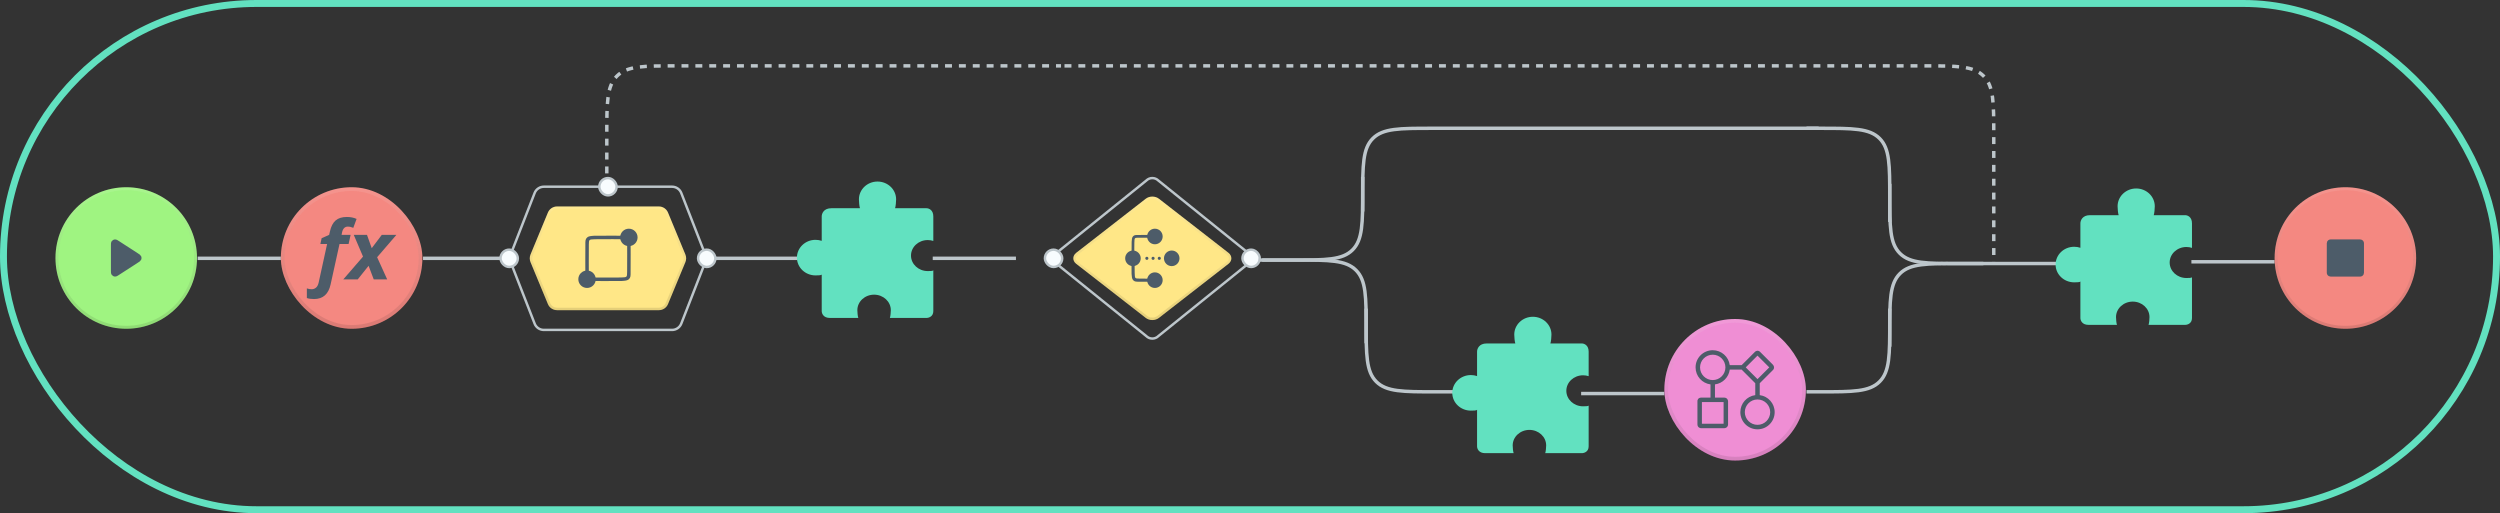 <?xml version="1.0" encoding="UTF-8"?> <svg xmlns="http://www.w3.org/2000/svg" width="721" height="148" viewBox="0 0 721 148" fill="none"><rect x="0" y="0" width="721" height="148" fill="#333333" stroke="none"/><rect x="1" y="1" width="719" height="146" rx="73" stroke="#62E1C0" stroke-width="2"></rect><line x1="52" y1="74.5" x2="40" y2="74.5" stroke="#BDC6CB"></line><line x1="81" y1="74.5" x2="57" y2="74.5" stroke="#BDC6CB"></line><line x1="146" y1="74.5" x2="122" y2="74.5" stroke="#BDC6CB"></line><line x1="230" y1="74.5" x2="206" y2="74.5" stroke="#BDC6CB"></line><line x1="293" y1="74.5" x2="269" y2="74.5" stroke="#BDC6CB"></line><line x1="656" y1="75.5" x2="632" y2="75.5" stroke="#BDC6CB"></line><line x1="480" y1="113.5" x2="456" y2="113.5" stroke="#BDC6CB"></line><circle cx="36.408" cy="74.408" r="20.408" fill="#9FF481"></circle><circle cx="36.408" cy="74.408" r="19.983" stroke="url(#paint0_linear_432_38183)" stroke-opacity="0.1" stroke-width="0.85"></circle><path d="M32.629 70.898C32.629 70.346 32.629 70.07 32.744 69.916C32.843 69.781 32.996 69.697 33.163 69.685C33.354 69.672 33.584 69.821 34.046 70.12L39.472 73.63C39.873 73.889 40.073 74.019 40.142 74.184C40.203 74.328 40.203 74.49 40.142 74.634C40.073 74.799 39.873 74.928 39.472 75.187L34.046 78.698C33.584 78.996 33.354 79.146 33.163 79.132C32.996 79.12 32.843 79.036 32.744 78.902C32.629 78.748 32.629 78.472 32.629 77.919V70.898Z" fill="#4D5C69" stroke="#4D5C69" stroke-width="1.276" stroke-linecap="round" stroke-linejoin="round"></path><circle cx="676.408" cy="74.408" r="20.408" fill="#F48881"></circle><circle cx="676.408" cy="74.408" r="19.983" stroke="url(#paint1_linear_432_38183)" stroke-opacity="0.1" stroke-width="0.85"></circle><path d="M680.66 69.685H672.157C672 69.685 671.685 69.779 671.685 70.157V78.66C671.685 78.818 671.779 79.133 672.157 79.133H680.66C680.818 79.133 681.133 79.038 681.133 78.66V70.157C681.133 69.999 681.038 69.685 680.66 69.685Z" fill="#4D5C69" stroke="#4D5C69" stroke-width="1.276"></path><rect x="81" y="54" width="40.817" height="40.817" rx="20.408" fill="#F48881"></rect><rect x="81.538" y="54.538" width="39.741" height="39.741" rx="19.87" stroke="url(#paint2_linear_432_38183)" stroke-opacity="0.1" stroke-width="1.076"></rect><path d="M90.565 86.245C89.741 86.245 89.051 86.149 88.496 85.957V83.175C88.979 83.336 89.435 83.416 89.864 83.416C90.347 83.416 90.772 83.263 91.136 82.957C91.501 82.65 91.759 82.152 91.91 81.462L94.336 70.367H92.397L92.754 68.7L94.931 67.734L95.145 66.768C95.47 65.312 96.017 64.25 96.787 63.584C97.564 62.909 98.65 62.572 100.046 62.572C101.085 62.572 102.017 62.76 102.842 63.135L101.89 65.71C101.343 65.473 100.815 65.354 100.308 65.354C99.856 65.354 99.491 65.507 99.213 65.814C98.936 66.121 98.749 66.523 98.654 67.021L98.512 67.734H101.117L100.534 70.367H97.917L95.359 81.979C94.749 84.823 93.151 86.245 90.565 86.245Z" fill="#4D5C69"></path><path d="M104.697 74L102.021 67.734H105.839L107.207 71.574L110.11 67.734H114.321L108.765 74.184L111.668 80.588H107.79L106.303 76.656L103.163 80.588H98.999L104.697 74Z" fill="#4D5C69"></path><path d="M330.551 52.108L330.566 52.096L330.58 52.082C331.548 51.114 333.119 51.114 334.087 52.082L334.101 52.096L334.116 52.108L359.749 72.76C360.7 73.725 360.7 75.275 359.749 76.24L334.116 96.892L334.101 96.904L334.087 96.918C333.119 97.886 331.548 97.886 330.58 96.918L330.566 96.904L330.551 96.892L304.918 76.24C303.967 75.275 303.967 73.725 304.918 72.76L330.551 52.108Z" stroke="#BDC6CB" stroke-width="0.712"></path><path d="M330.4 57.343C331.468 56.481 333.2 56.481 334.268 57.343L354.321 72.94C355.389 73.802 355.389 75.198 354.321 76.059L334.268 91.657C333.2 92.518 331.468 92.518 330.4 91.657L310.347 76.059C309.279 75.198 309.279 73.802 310.347 72.94L330.4 57.343Z" fill="#FFE787"></path><path d="M330.618 57.624L330.618 57.624L330.623 57.62C331.561 56.864 333.107 56.864 334.044 57.62L334.044 57.62L334.049 57.624L354.097 73.217C354.098 73.218 354.099 73.219 354.099 73.219C354.556 73.589 354.766 74.054 354.766 74.5C354.766 74.946 354.556 75.411 354.099 75.781C354.099 75.781 354.098 75.782 354.097 75.782L334.049 91.376L334.049 91.376L334.044 91.38C333.107 92.136 331.561 92.136 330.623 91.38L330.623 91.38L330.618 91.376L310.571 75.782C310.57 75.782 310.569 75.781 310.568 75.781C310.111 75.411 309.902 74.946 309.902 74.5C309.902 74.054 310.111 73.589 310.568 73.219L330.618 57.624Z" stroke="url(#paint3_linear_432_38183)" stroke-opacity="0.1" stroke-width="0.712"></path><path d="M337.925 76.749C336.687 76.749 335.684 75.742 335.684 74.5C335.684 73.258 336.687 72.251 337.925 72.251C339.163 72.251 340.167 73.258 340.167 74.5C340.167 75.742 339.163 76.749 337.925 76.749Z" fill="#4D5C69"></path><path d="M330.753 74.95C330.505 74.95 330.304 74.748 330.304 74.5C330.304 74.252 330.505 74.05 330.753 74.05C331 74.05 331.201 74.252 331.201 74.5C331.201 74.748 331 74.95 330.753 74.95Z" fill="#4D5C69"></path><path d="M332.546 74.95C332.298 74.95 332.098 74.748 332.098 74.5C332.098 74.252 332.298 74.05 332.546 74.05C332.793 74.05 332.994 74.252 332.994 74.5C332.994 74.748 332.793 74.95 332.546 74.95Z" fill="#4D5C69"></path><path d="M334.339 74.95C334.091 74.95 333.891 74.748 333.891 74.5C333.891 74.252 334.091 74.05 334.339 74.05C334.587 74.05 334.787 74.252 334.787 74.5C334.787 74.748 334.587 74.95 334.339 74.95Z" fill="#4D5C69"></path><path d="M333.071 70.452C331.833 70.452 330.83 69.445 330.83 68.203C330.83 66.961 331.833 65.955 333.071 65.955C334.309 65.955 335.313 66.961 335.313 68.203C335.313 69.445 334.309 70.452 333.071 70.452Z" fill="#4D5C69"></path><path d="M333.071 83.046C331.833 83.046 330.83 82.039 330.83 80.797C330.83 79.555 331.833 78.548 333.071 78.548C334.309 78.548 335.313 79.555 335.313 80.797C335.313 82.039 334.309 83.046 333.071 83.046Z" fill="#4D5C69"></path><path d="M326.347 74.05C326.347 74.05 326.296 78.301 326.347 78.998C326.406 79.803 326.442 80.417 326.795 80.797C327.243 81.279 327.692 81.246 328.667 81.246C329.234 81.282 332.349 81.252 333.519 81.246V80.347C332.344 80.356 329.195 80.38 328.667 80.347C328.015 80.306 327.668 80.367 327.456 80.139C327.245 79.912 327.299 79.412 327.243 78.649C327.192 77.942 327.243 74.05 327.243 74.05H326.347Z" fill="#4D5C69"></path><path d="M326.367 74.05C326.367 74.05 326.322 70.34 326.367 69.731C326.418 69.029 326.45 68.492 326.758 68.161C327.149 67.74 327.54 67.769 328.39 67.769C328.884 67.738 331.602 67.764 332.623 67.769V68.554C331.598 68.546 328.851 68.525 328.39 68.554C327.821 68.589 327.519 68.536 327.334 68.735C327.15 68.934 327.197 69.37 327.149 70.036C327.104 70.653 327.149 74.05 327.149 74.05H326.367Z" fill="#4D5C69"></path><path d="M326.741 76.749C325.504 76.749 324.5 75.742 324.5 74.5C324.5 73.258 325.504 72.251 326.741 72.251C327.979 72.251 328.983 73.258 328.983 74.5C328.983 75.742 327.979 76.749 326.741 76.749Z" fill="#4D5C69"></path><rect x="358.326" y="72.007" width="4.985" height="4.985" rx="2.492" fill="#F8FCFE"></rect><rect x="358.326" y="72.007" width="4.985" height="4.985" rx="2.492" stroke="#BDC6CB" stroke-width="0.712" stroke-linecap="square"></rect><rect x="301.356" y="72.007" width="4.985" height="4.985" rx="2.492" fill="#F8FCFE"></rect><rect x="301.356" y="72.007" width="4.985" height="4.985" rx="2.492" stroke="#BDC6CB" stroke-width="0.712" stroke-linecap="square"></rect><path d="M154.189 55.663C154.615 54.569 155.669 53.849 156.843 53.849H193.824C194.998 53.849 196.052 54.569 196.478 55.663L203.415 73.466C203.675 74.131 203.675 74.869 203.415 75.534L196.478 93.337C196.052 94.431 194.998 95.152 193.824 95.152H156.843C155.669 95.152 154.615 94.431 154.189 93.337L147.252 75.534C146.992 74.869 146.992 74.131 147.252 73.466L154.189 55.663Z" stroke="#BDC6CB" stroke-width="0.712"></path><path d="M158.017 61.303C158.458 60.239 159.496 59.545 160.648 59.545H190.019C191.171 59.545 192.21 60.239 192.651 61.303L197.669 73.409C197.959 74.108 197.959 74.892 197.669 75.591L192.651 87.697C192.21 88.761 191.171 89.454 190.019 89.454H160.648C159.496 89.454 158.458 88.761 158.017 87.697L152.998 75.591C152.709 74.892 152.709 74.108 152.998 73.409L158.017 61.303Z" fill="#FFE787"></path><path d="M158.346 61.439C158.732 60.508 159.64 59.901 160.648 59.901H190.019C191.027 59.901 191.936 60.508 192.322 61.439L197.341 73.546C197.594 74.157 197.594 74.843 197.341 75.454L192.322 87.561C191.936 88.492 191.027 89.098 190.019 89.098H160.648C159.64 89.098 158.732 88.492 158.346 87.561L153.327 75.454C153.074 74.843 153.074 74.157 153.327 73.546L158.346 61.439Z" stroke="url(#paint4_linear_432_38183)" stroke-opacity="0.1" stroke-width="0.712"></path><path d="M169.804 81.035C169.804 81.035 178.576 81.092 179.355 81.035C180.255 80.969 180.941 80.928 181.366 80.532C181.904 80.029 181.868 79.527 181.868 78.433C181.908 77.798 181.874 69.278 181.868 67.965H180.863C180.873 69.283 180.9 77.841 180.863 78.433C180.817 79.165 180.885 79.553 180.631 79.791C180.376 80.028 179.818 79.967 178.965 80.029C178.175 80.087 169.804 80.029 169.804 80.029V81.035Z" fill="#4D5C69"></path><path d="M183.879 68.468C183.879 69.856 182.754 70.981 181.366 70.981C179.978 70.981 178.852 69.856 178.852 68.468C178.852 67.08 179.978 65.955 181.366 65.955C182.754 65.955 183.879 67.08 183.879 68.468Z" fill="#4D5C69"></path><path d="M171.815 80.532C171.815 81.92 170.69 83.046 169.301 83.046C167.913 83.046 166.788 81.92 166.788 80.532C166.788 79.144 167.913 78.019 169.301 78.019C170.69 78.019 171.815 79.144 171.815 80.532Z" fill="#4D5C69"></path><path d="M180.882 67.991C180.882 67.991 172.11 67.934 171.331 67.991C170.431 68.056 169.745 68.097 169.321 68.493C168.782 68.996 168.818 69.499 168.818 70.592C168.778 71.227 168.812 79.748 168.818 81.06H169.823C169.813 79.742 169.786 71.184 169.823 70.592C169.869 69.861 169.801 69.472 170.055 69.235C170.31 68.997 170.868 69.058 171.721 68.996C172.511 68.938 180.882 68.996 180.882 68.996V67.991Z" fill="#4D5C69"></path><rect x="201.326" y="72.007" width="4.985" height="4.985" rx="2.492" fill="#F8FCFE"></rect><rect x="201.326" y="72.007" width="4.985" height="4.985" rx="2.492" stroke="#BDC6CB" stroke-width="0.712" stroke-linecap="square"></rect><rect x="144.356" y="72.007" width="4.985" height="4.985" rx="2.492" fill="#F8FCFE"></rect><rect x="144.356" y="72.007" width="4.985" height="4.985" rx="2.492" stroke="#BDC6CB" stroke-width="0.712" stroke-linecap="square"></rect><rect x="172.84" y="51.356" width="4.985" height="4.985" rx="2.492" fill="#F8FCFE"></rect><rect x="172.84" y="51.356" width="4.985" height="4.985" rx="2.492" stroke="#BDC6CB" stroke-width="0.712" stroke-linecap="square"></rect><path d="M394 99L394 95C394 85.572 394 80.858 391.071 77.929C388.142 75 383.428 75 374 75L364 75" stroke="#BDC6CB"></path><path d="M393 61L393 57C393 47.572 393 42.858 395.929 39.929C398.858 37 403.572 37 413 37L524.5 37" stroke="#BDC6CB"></path><path d="M175 50L175 39C175 29.572 175 24.858 177.929 21.929C180.858 19 185.572 19 195 19L306 19" stroke="#BDC6CB" stroke-dasharray="2 2"></path><path d="M545 89L545 93C545 102.428 545 107.142 542.071 110.071C539.142 113 534.428 113 525 113L521 113" stroke="#BDC6CB"></path><path d="M545 100V96C545 86.572 545 81.858 547.929 78.929C550.858 76 555.572 76 565 76H572" stroke="#BDC6CB"></path><path d="M593 76L565 76C555.572 76 550.858 76 547.929 73.071C545 70.142 545 65.428 545 56L545 53" stroke="#BDC6CB"></path><path d="M521 37L525 37C534.428 37 539.142 37 542.071 39.929C545 42.858 545 47.572 545 57L545 64" stroke="#BDC6CB"></path><path d="M307 19L555 19C564.428 19 569.142 19 572.071 21.929C575 24.858 575 29.572 575 39L575 76" stroke="#BDC6CB" stroke-dasharray="2 2"></path><path d="M393 51L393 55C393 64.428 393 69.142 390.071 72.071C387.142 75 382.428 75 373 75L363 75" stroke="#BDC6CB"></path><path d="M394 89L394 93C394 102.428 394 107.142 396.929 110.071C399.858 113 404.572 113 414 113L421 113" stroke="#BDC6CB"></path><path d="M229.834 74.298C229.834 77.131 232.235 79.428 235.198 79.428C235.825 79.428 236.986 79.428 236.986 79.136L236.985 87.758L236.985 89.725C236.985 90.38 237.45 91.691 239.31 91.691H241.634H242.349H245.031H247.534C247.356 91.225 247.259 89.978 247.259 89.455C247.259 86.985 249.421 84.982 252.087 84.982C254.753 84.982 256.914 86.985 256.914 89.455C256.914 89.978 256.817 91.225 256.639 91.691L265.234 91.691L267.201 91.691C267.856 91.691 269.167 91.298 269.167 89.725V87.758L269.167 77.925C269.167 78.179 268.122 78.179 267.558 78.179C264.892 78.179 262.731 76.177 262.731 73.706C262.731 71.236 264.892 69.234 267.558 69.234C268.122 69.234 268.664 69.323 269.167 69.488L269.167 64.771L269.167 62.412C269.167 60.525 267.856 60.054 267.201 60.054H265.234H258.135C258.332 59.519 258.44 58.088 258.44 57.488C258.44 54.655 256.039 52.358 253.076 52.358C250.114 52.358 247.713 54.655 247.713 57.488C247.713 58.088 247.82 59.519 248.018 60.054H242.502H239.744C237.537 60.054 236.985 61.621 236.985 62.405L236.985 64.757L236.986 69.459C236.426 69.27 235.825 69.167 235.198 69.167C232.235 69.167 229.834 71.464 229.834 74.298Z" fill="#62E1C0"></path><path d="M418.834 113.298C418.834 116.131 421.235 118.428 424.198 118.428C424.825 118.428 425.986 118.428 425.986 118.136L425.985 126.758L425.985 128.725C425.985 129.38 426.45 130.691 428.31 130.691H430.634H431.349H434.031H436.534C436.356 130.225 436.259 128.978 436.259 128.455C436.259 125.985 438.421 123.982 441.087 123.982C443.753 123.982 445.914 125.985 445.914 128.455C445.914 128.978 445.817 130.225 445.639 130.691L454.234 130.691L456.201 130.691C456.856 130.691 458.167 130.298 458.167 128.725V126.758L458.167 116.925C458.167 117.179 457.122 117.179 456.558 117.179C453.892 117.179 451.731 115.177 451.731 112.706C451.731 110.236 453.892 108.234 456.558 108.234C457.122 108.234 457.664 108.323 458.167 108.488L458.167 103.771L458.167 101.412C458.167 99.525 456.856 99.054 456.201 99.054H454.234H447.135C447.332 98.519 447.44 97.088 447.44 96.488C447.44 93.655 445.039 91.358 442.076 91.358C439.114 91.358 436.713 93.655 436.713 96.488C436.713 97.088 436.82 98.519 437.018 99.054H431.502H428.744C426.537 99.054 425.985 100.621 425.985 101.405L425.985 103.756L425.986 108.459C425.426 108.27 424.825 108.167 424.198 108.167C421.235 108.167 418.834 110.464 418.834 113.298Z" fill="#62E1C0"></path><path d="M592.834 76.298C592.834 79.131 595.235 81.428 598.198 81.428C598.825 81.428 599.986 81.428 599.986 81.136L599.985 89.758L599.985 91.725C599.985 92.38 600.45 93.691 602.31 93.691H604.634H605.349H608.031H610.534C610.356 93.225 610.259 91.978 610.259 91.455C610.259 88.985 612.421 86.982 615.087 86.982C617.753 86.982 619.914 88.985 619.914 91.455C619.914 91.978 619.817 93.225 619.639 93.691L628.234 93.691L630.201 93.691C630.856 93.691 632.167 93.298 632.167 91.725V89.758L632.167 79.925C632.167 80.179 631.122 80.179 630.558 80.179C627.892 80.179 625.731 78.177 625.731 75.706C625.731 73.236 627.892 71.234 630.558 71.234C631.122 71.234 631.664 71.323 632.167 71.488L632.167 66.771L632.167 64.412C632.167 62.525 630.856 62.054 630.201 62.054H628.234H621.135C621.332 61.519 621.44 60.088 621.44 59.488C621.44 56.655 619.039 54.358 616.076 54.358C613.114 54.358 610.713 56.655 610.713 59.488C610.713 60.088 610.82 61.519 611.018 62.054H605.502H602.744C600.537 62.054 599.985 63.621 599.985 64.405L599.985 66.757L599.986 71.459C599.426 71.27 598.825 71.167 598.198 71.167C595.235 71.167 592.834 73.464 592.834 76.298Z" fill="#62E1C0"></path><rect x="480" y="92" width="40.817" height="40.817" rx="20.408" fill="#EF8ED4"></rect><rect x="480.538" y="92.538" width="39.741" height="39.741" rx="19.87" stroke="url(#paint5_linear_432_38183)" stroke-opacity="0.1" stroke-width="1.076"></rect><path fill-rule="evenodd" clip-rule="evenodd" d="M493.952 102.294C491.931 102.294 490.293 103.932 490.293 105.952C490.293 107.973 491.931 109.611 493.952 109.611C495.972 109.611 497.61 107.973 497.61 105.952C497.61 103.932 495.972 102.294 493.952 102.294ZM489.002 105.952C489.002 103.219 491.218 101.002 493.952 101.002C496.467 101.002 498.543 102.878 498.86 105.307H502.306C502.377 105.208 502.457 105.128 502.53 105.07L506.139 101.461C506.257 101.343 506.455 101.208 506.713 101.166C507.012 101.117 507.333 101.204 507.59 101.461L511.229 105.1C511.534 105.405 511.691 105.786 511.609 106.187C511.546 106.496 511.359 106.713 511.193 106.841L507.612 110.421C507.584 110.455 507.549 110.49 507.51 110.525V113.957C509.939 114.273 511.814 116.35 511.814 118.865C511.814 121.598 509.598 123.815 506.864 123.815C504.131 123.815 501.914 121.598 501.914 118.865C501.914 116.35 503.79 114.273 506.219 113.957V110.517C506.191 110.494 506.164 110.47 506.139 110.444L502.499 106.804C502.434 106.739 502.376 106.67 502.325 106.598H498.86C498.571 108.815 496.815 110.571 494.597 110.86V114.673H497.257C497.622 114.673 497.929 114.816 498.133 115.063C498.315 115.284 498.374 115.54 498.374 115.732V122.392C498.374 122.794 498.186 123.103 497.922 123.288C497.691 123.45 497.435 123.497 497.257 123.497H490.618C490.435 123.497 490.181 123.444 489.956 123.272C489.701 123.078 489.54 122.771 489.54 122.392V115.773C489.521 115.585 489.549 115.333 489.712 115.102C489.921 114.804 490.259 114.673 490.618 114.673H493.306V110.86C490.877 110.544 489.002 108.467 489.002 105.952ZM506.864 102.561L503.473 105.952L506.864 109.343L510.255 105.952L506.864 102.561ZM506.864 115.206C504.844 115.206 503.206 116.844 503.206 118.865C503.206 120.885 504.844 122.523 506.864 122.523C508.885 122.523 510.523 120.885 510.523 118.865C510.523 116.844 508.885 115.206 506.864 115.206ZM490.831 115.964V122.205H497.083V115.964H493.952H490.831Z" fill="#4D5C69"></path><defs><linearGradient id="paint0_linear_432_38183" x1="36.408" y1="54" x2="36.408" y2="94.817" gradientUnits="userSpaceOnUse"><stop stop-color="white"></stop><stop offset="1"></stop></linearGradient><linearGradient id="paint1_linear_432_38183" x1="676.408" y1="54" x2="676.408" y2="94.817" gradientUnits="userSpaceOnUse"><stop stop-color="white"></stop><stop offset="1"></stop></linearGradient><linearGradient id="paint2_linear_432_38183" x1="101.408" y1="54" x2="101.408" y2="94.817" gradientUnits="userSpaceOnUse"><stop stop-color="white"></stop><stop offset="1"></stop></linearGradient><linearGradient id="paint3_linear_432_38183" x1="332.334" y1="56.697" x2="332.334" y2="92.303" gradientUnits="userSpaceOnUse"><stop stop-color="white"></stop><stop offset="1"></stop></linearGradient><linearGradient id="paint4_linear_432_38183" x1="175.334" y1="59.545" x2="175.334" y2="89.454" gradientUnits="userSpaceOnUse"><stop stop-color="white"></stop><stop offset="1"></stop></linearGradient><linearGradient id="paint5_linear_432_38183" x1="500.408" y1="92" x2="500.408" y2="132.817" gradientUnits="userSpaceOnUse"><stop stop-color="white"></stop><stop offset="1"></stop></linearGradient></defs></svg> 